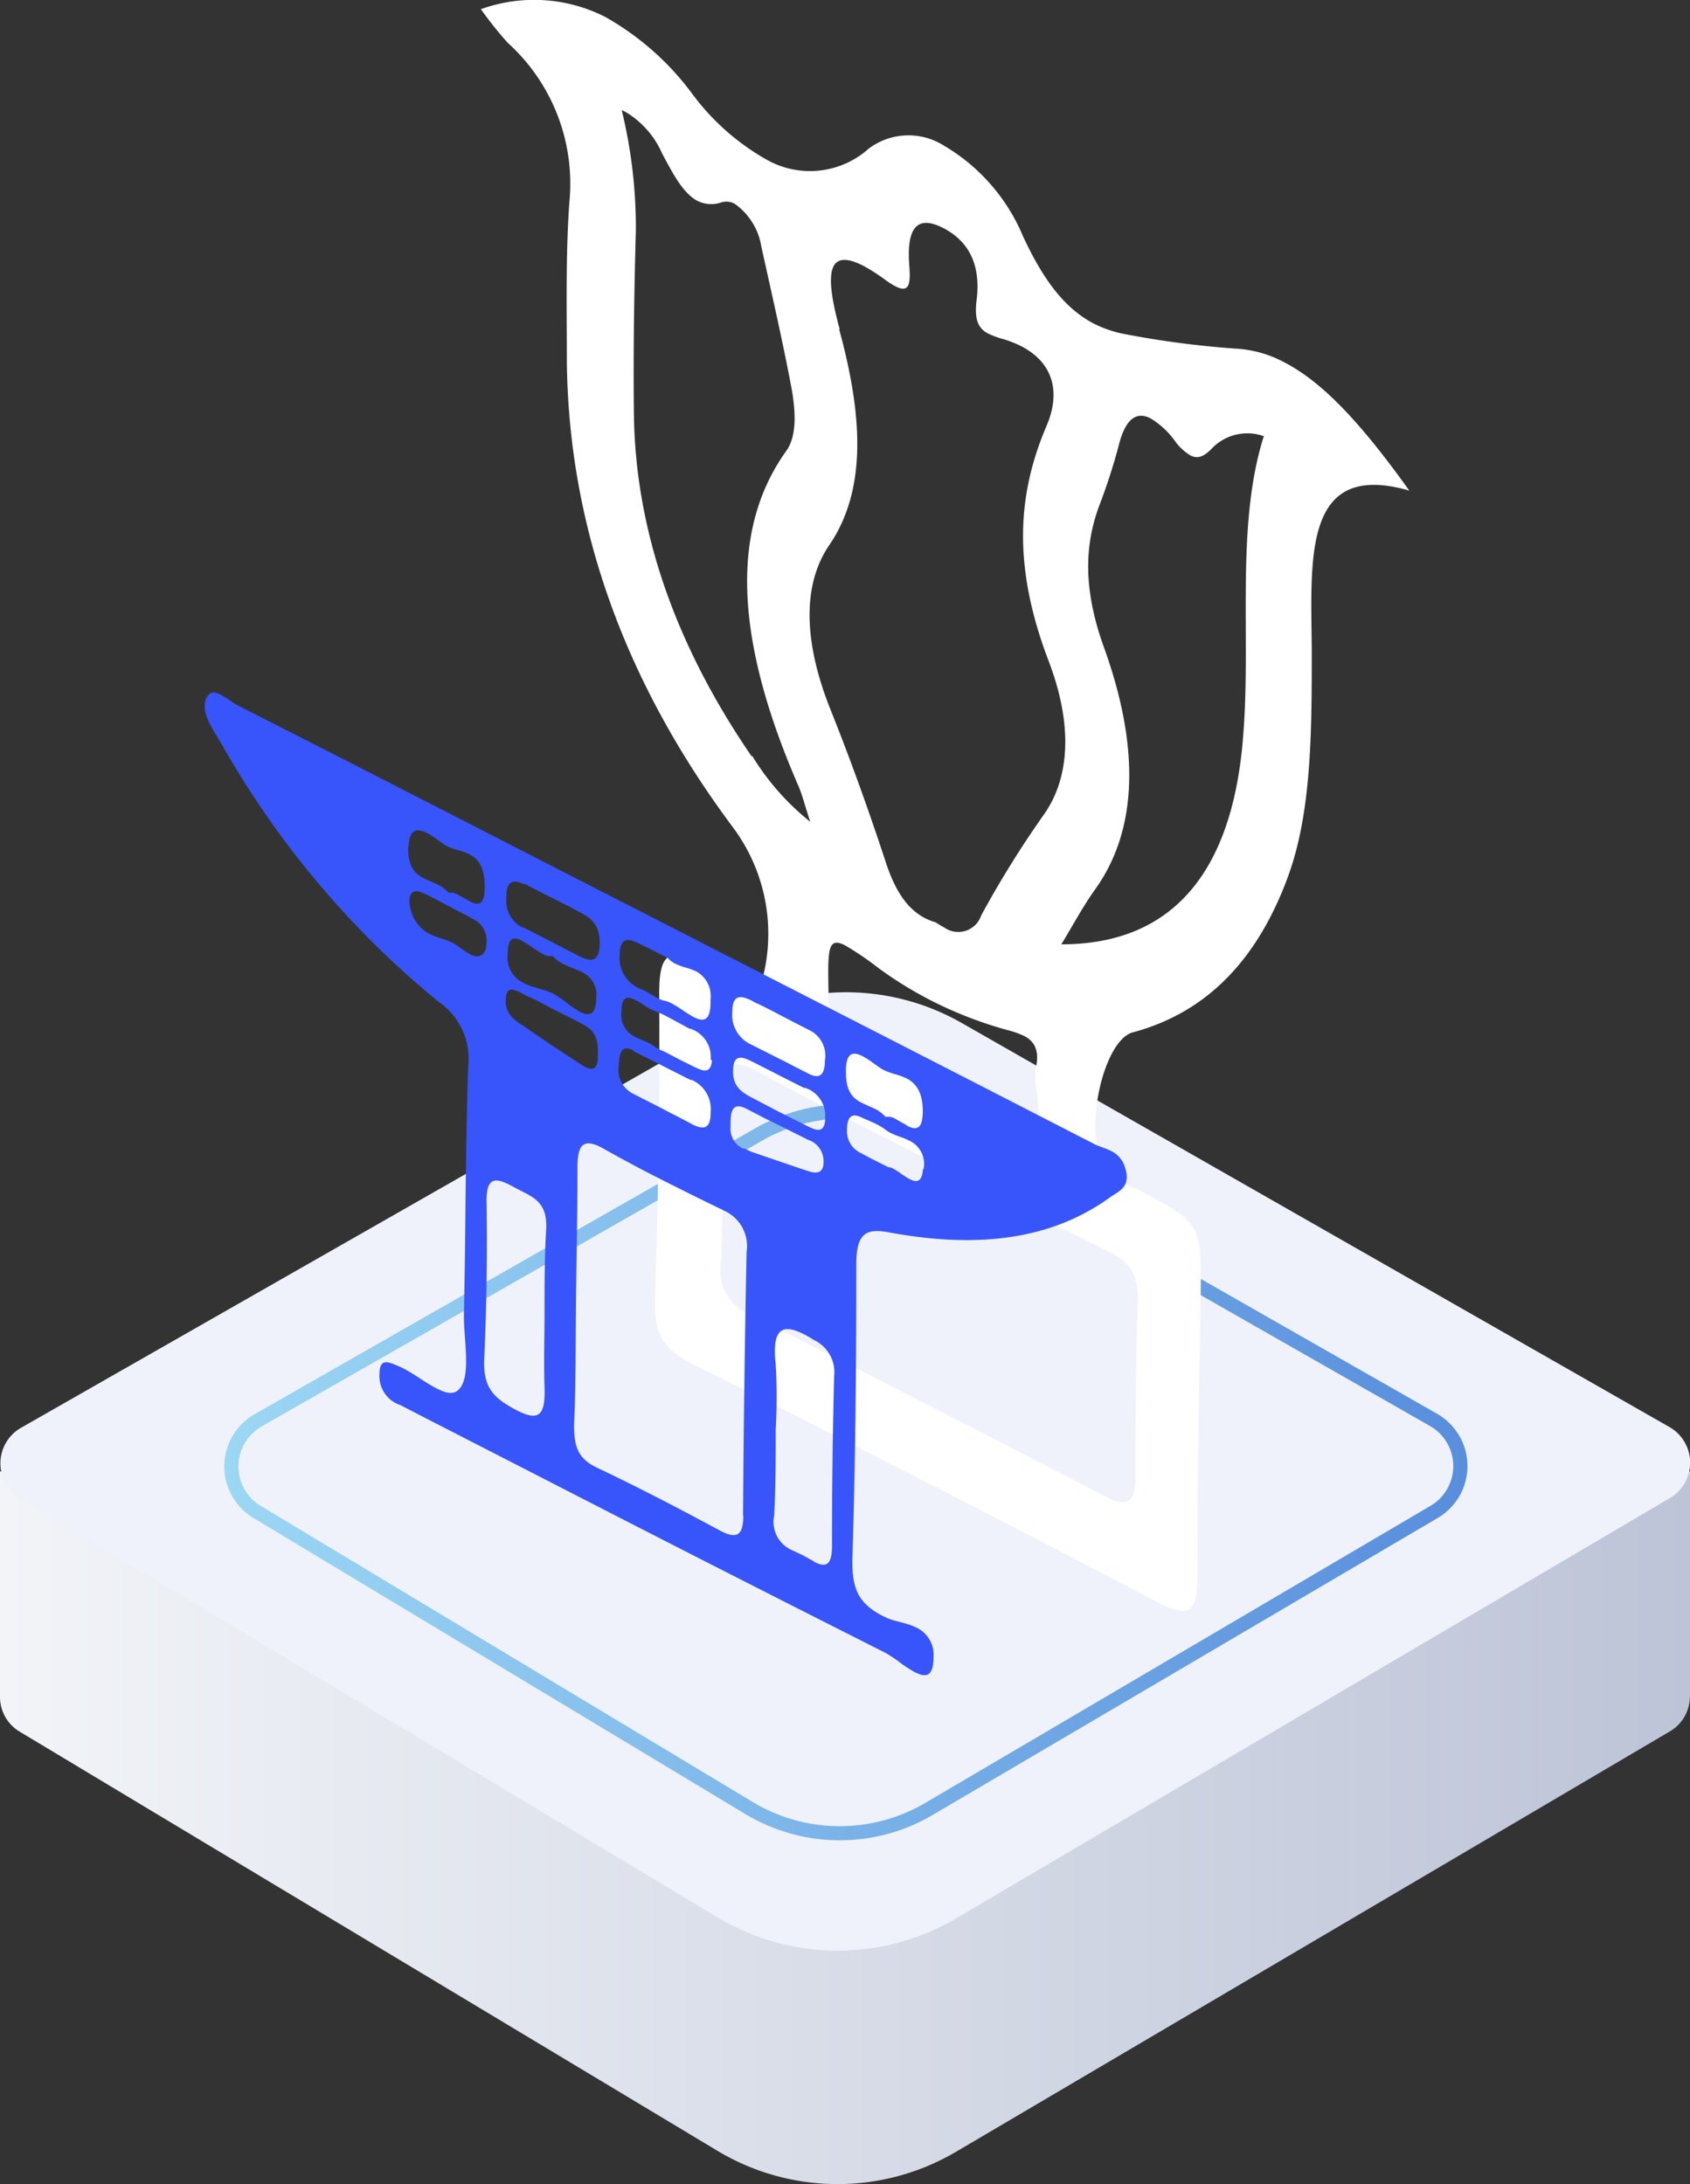 <svg id="图层_1" data-name="图层 1" xmlns="http://www.w3.org/2000/svg" xmlns:xlink="http://www.w3.org/1999/xlink" viewBox="0 0 119.52 154.47"><rect x="0" y="0" width="119.52" height="154.47" fill="#333333" stroke="none"/><defs><style>.cls-1{fill:url(#未命名的渐变_11);}.cls-2{fill:#eff2fb;}.cls-3{fill:none;stroke-miterlimit:10;stroke:url(#未命名的渐变_19);}.cls-4{fill:#ffffff;}.cls-5{fill:#3755fa;}</style><linearGradient id="未命名的渐变_11" x1="222.59" y1="285.33" x2="342.11" y2="285.33" gradientUnits="userSpaceOnUse"><stop offset="0" stop-color="#f2f4f8"/><stop offset="1" stop-color="#bdc4d7"/></linearGradient><linearGradient id="未命名的渐变_19" x1="238.36" y1="268.83" x2="326.35" y2="268.83" gradientUnits="userSpaceOnUse"><stop offset="0" stop-color="#9cd7f4"/><stop offset="1" stop-color="#588edc"/></linearGradient></defs><title>香港</title><path class="cls-1" d="M342.11,284.76s0-.07,0-.11V268.83H317.24L290.56,253.6a16.5,16.5,0,0,0-16.36,0l-26.68,15.23H222.59v16h0a2.86,2.86,0,0,0,1.4,2.41l49.34,29.64a16.5,16.5,0,0,0,16.87.07l50.48-29.73a2.86,2.86,0,0,0,1.42-2.4h0Z" transform="translate(-222.59 -164.76)"/><path class="cls-2" d="M224,270.73l49.34,29.64a16.5,16.5,0,0,0,16.87.07l50.48-29.73a2.9,2.9,0,0,0,0-5l-50.09-28.6a16.5,16.5,0,0,0-16.36,0l-50.14,28.62A2.9,2.9,0,0,0,224,270.73Z" transform="translate(-222.59 -164.76)"/><path class="cls-3" d="M240.68,271.64l34.89,21a12.44,12.44,0,0,0,12.72.06l35.71-21a3.76,3.76,0,0,0,0-6.5l-35.41-20.21a12.44,12.44,0,0,0-12.33,0l-35.46,20.25A3.76,3.76,0,0,0,240.68,271.64Z" transform="translate(-222.59 -164.76)"/><path class="cls-4" d="M322.26,199.46c-7.56-2.18-6.95,4.82-6.9,11.27,0,5.72,0,11.41-1.67,16-2.16,5.9-5.75,9.65-11,11.05-1.92.52-3.36,6.22-2.24,9a2.81,2.81,0,0,0,1.4,1.6,7.24,7.24,0,0,0,.68.29,6.82,6.82,0,0,1,.72.31c4.32,2.33,4.32,2.29,4.25,7.58-.09,6.52-.26,13-.22,19.57,0,2.46-.45,3.16-2.61,2.06-5.6-2.94-11.11-5.8-16.62-8.62s-11-5.61-16.53-8.36c-2.28-1.17-2.67-2.36-2.6-4.74.22-7.07.34-14.19.29-21.4,0-2.62.51-3.35,2.65-2.25l.26.14c.73.4,1.66,1.26,2.49,1.69s1.56.42,1.95-.84a12.58,12.58,0,0,0-2.08-10.46c-7.77-10.39-11.65-21.39-11.8-32.9,0-3.86-.09-7.74.18-11.42a13.42,13.42,0,0,0-4.37-11.25,27,27,0,0,1-1.89-2.37,11.09,11.09,0,0,1,8.78.54,19.6,19.6,0,0,1,6.17,5.45,16.82,16.82,0,0,0,5.2,4.62,6.23,6.23,0,0,0,7.28-.75,4.68,4.68,0,0,1,5.3-.22,13.44,13.44,0,0,1,5.6,6.4c1.43,3.08,2.93,5.1,5,6.19a8.37,8.37,0,0,0,2.37.78,65.84,65.84,0,0,0,7.73,1,8.2,8.2,0,0,1,3.32.93C316.08,191.74,318.79,194.61,322.26,199.46Zm-40.32-11.4c1.69,6.19,1.94,11.38-.7,15.25-1.89,2.76-1.86,6.78.09,11.65,1.42,3.55,2.71,7.15,3.89,10.74.65,2,1.49,3.32,2.79,4a4,4,0,0,0,.75.29,5.45,5.45,0,0,0,.61.37,1.71,1.71,0,0,0,2.61-.85,71.49,71.49,0,0,1,4.43-7.13c1.9-2.68,2-6.45.39-10.74-2.7-7-2.18-12.1-.2-16.75,1.07-2.5.39-4.53-1.8-5.65a7.15,7.15,0,0,0-1.21-.48,6.85,6.85,0,0,1-1.1-.4c-.68-.35-1-.91-.84-2.32.27-2.09-.2-4-2.29-5.12l-.18-.09c-2.07-1-2.45.6-2.28,2.77.11,1.38-.08,1.88-1,1.4a5.85,5.85,0,0,1-.68-.43,13.35,13.35,0,0,0-1.55-1c-2.4-1.23-2.87.17-1.7,4.46m-6.19,30.18a17.85,17.85,0,0,0,4.11,4.67c-.41-1.25-.57-1.93-.85-2.57-4.17-9.6-5.09-17.75-.84-23.66.76-1.07.67-2.82.35-4.53-.62-3.29-1.39-6.62-2.12-9.94a4.59,4.59,0,0,0-1.87-3,1.23,1.23,0,0,0-.94-.11,2.19,2.19,0,0,1-1.7-.1c-1-.52-1.71-1.86-2.51-3.37a6.4,6.4,0,0,0-2.56-2.91l-.29-.14a35.3,35.3,0,0,1,1,8.49c-.12,4.27-.19,8.58-.14,12.94.09,8.38,3,16.5,8.33,24.28m34.73-1.12c.64-7-.56-15.07,1.49-21.53a3.47,3.47,0,0,0-3.74.94c-.48.46-.9.7-1.45.42a3.64,3.64,0,0,1-1.08-1,5.89,5.89,0,0,0-1.74-1.62c-1.11-.57-1.83.22-2.25,1.91a41.22,41.22,0,0,1-1.37,4.24c-1.07,2.86-1.15,6,.35,10.12,2.51,7,2.37,12.8-.62,17-.88,1.22-1.62,2.62-2.42,3.93,7.7,0,12-4.89,12.83-14.36M301,253.28c-1.75-.85-3.5-1.74-5.25-2.63l-7-3.61c-2.41-1.24-4.83-2.44-7.24-3.68-1.77-.91-3.54-1.83-5.31-2.8l-.22-.12c-1.72-.88-2.29-.38-2.25,1.82.07,4,0,7.93-.16,11.81a3.34,3.34,0,0,0,2.05,3.65q6.31,3.19,12.58,6.4t12.55,6.48c1.58.81,2.16.45,2.15-1.49,0-4.11,0-8.17.16-12.18.07-1.84-.43-2.81-1.94-3.59l-.13-.06m-6.9-9.12c3.11,1.42,1.43-2.37,1.76-3.88.29-1.32-.18-1.92-.85-2.26a6.51,6.51,0,0,0-1.18-.41,28.63,28.63,0,0,1-5.37-2.08,27.56,27.56,0,0,1-3.73-2.3,21.68,21.68,0,0,0-2.35-1.6c-1.29-.66-1.24.34-1.18,3.59,0,1.67.41,2.6,1.72,3.27l.19.09c.67.31,1.34.64,2,1l1.49.78,1.19.62.49.25c1.2.61,2.4,1.26,3.59,1.87.74.38,1.47.74,2.21,1.08" transform="translate(-222.59 -164.76)"/><path class="cls-5" d="M302.14,247.29c.47,1.4-.38,1.7-1,2.12-4.37,3.19-9.77,3.61-15.69,2.51-1.67-.31-2.31.11-2.3,2.32,0,6.91-.06,13.75-.27,20.53-.07,2.17.28,3.32,2.1,4.26l.33.16c.57.26,1.42.34,2.12.7a2.12,2.12,0,0,1,1.18,2.09c0,1.4-.57,1.43-1.3,1.06a9.13,9.13,0,0,1-1.08-.7,9.69,9.69,0,0,0-1-.67q-9-4.54-18.08-9.19l-14.46-7.42-1.78-.92a2.15,2.15,0,0,1-1.48-2.22c0-1.19.71-.8,1.41-.51l.29.14a13.66,13.66,0,0,1,1.19.72c.4.26.79.51,1.17.7.6.31,1.13.44,1.49.12,1-.89.38-3.55.42-5.45.13-5.79.1-11.68.3-17.43a4.9,4.9,0,0,0-2.15-4.64,64.52,64.52,0,0,1-15.24-18.1c-.62-1.09-1.62-2.35-1.1-3.38.23-.46.62-.41,1-.19a6.68,6.68,0,0,1,.63.39,5.5,5.5,0,0,0,.58.37q9.15,4.65,18.2,9.3l12.1,6.2,12.11,6.2q9.08,4.65,18.16,9.32c.34.17.73.27,1.1.45A1.86,1.86,0,0,1,302.14,247.29Zm-27,24.69q.06-9.37.25-18.67a2.74,2.74,0,0,0-1.63-2.94l-.13-.07c-1.45-.7-2.9-1.42-4.36-2.16s-2.68-1.4-4-2.14l-.16-.09c-1.41-.72-1.69,0-1.68,1.55,0,3-.06,5.93-.1,8.88s0,6.14-.14,9.17c0,1.41.18,2.33,1.51,3l.12.06c1.35.64,2.7,1.31,4.05,2,1.53.78,3.05,1.59,4.58,2.41l.11.06c1.09.56,1.59.38,1.6-1.08m-16-7.44c1.63.83,2,.24,1.94-1.68s0-3.48,0-5.22c0-1.94,0-3.94.11-5.81.16-2.1-1-2.4-2.11-3l-.41-.22c-1-.51-1.72-.66-1.69,1.17.06,3.73,0,7.42-.16,11-.11,2,.52,2.79,2.13,3.66l.15.08m21,10.7c.72.37,1.33.48,1.31-1.15,0-4,.05-8,.15-11.94a2.51,2.51,0,0,0-1.42-2.57c-.25-.16-.49-.3-.71-.41-1.53-.79-2.28-.4-2,2.12a40.41,40.41,0,0,1,0,4.6c0,2,0,4.13-.11,6.1a2.18,2.18,0,0,0,1.29,2.46l.64.3.14.07.39.22.37.2m-11.81-43.42c-.91-.43-1.94-1.19-1.95.57a2.34,2.34,0,0,0,1.64,2.41l.28.15c.26.14.53.33.8.46a1.59,1.59,0,0,0,.46.17,1.71,1.71,0,0,1,.47.17,8.4,8.4,0,0,1,.8.49,8.49,8.49,0,0,0,.8.5c.69.35,1.22.3,1.18-1.23a2,2,0,0,0-1-2,4.6,4.6,0,0,0-.77-.28,4.66,4.66,0,0,1-.74-.28,1.47,1.47,0,0,1-.49-.38l-.91-.47-.56-.28m-8.72-4.47c-.92-.47-1.27-.1-1.25,1a2.08,2.08,0,0,0,1.15,2.05l.06,0,.67.34,1.35.69.76.4.76.39.23.12c.88.45,1.63.69,1.62-.87s-.93-1.89-1.74-2.33l-.72-.38-1-.5-.91-.46-.91-.48-.07,0m16.2,8.3c-.84-.43-1.47-.54-1.47.76a2.29,2.29,0,0,0,1.34,2.3l0,0,2.36,1.19,1.67.86c.86.44,1.17.05,1.18-.93a2,2,0,0,0-1.06-2.12h0l-1-.51-1-.52c-.67-.36-1.34-.7-2-1m-8.48,3.44c-.94-.46-1,.31-1.05,1.18a1.86,1.86,0,0,0,1,1.87l.68.35,1.36.69c.42.23.83.44,1.25.65l.78.41.12.07c.82.42,1.33.35,1.32-.87a2.26,2.26,0,0,0-1.33-2.26l-.09,0c-.52-.25-1-.51-1.56-.78l-.7-.36-1.81-.91m-8.15-4.2c-.42-.21-.79-.28-.85.49-.1,1.12.7,1.59,1.34,2,1.32.92,2.65,1.8,4,2.68l.27.16c.53.27.89.17.9-.68s.06-1.68-.9-2.24c-.3-.17-.59-.33-.89-.48l-1.38-.69v0l-1.09-.58c-.22-.11-.44-.22-.67-.31l-.17-.08-.27-.14-.28-.16m16,11.12.5.24c1.33.45,2.66.92,4,1.36.61.2,1.16.21,1.11-.77a1.58,1.58,0,0,0-1.08-1.43l-2-1-1-.49-1.35-.7h0c-1.07-.55-1.16.24-1.14,1.26a1.53,1.53,0,0,0,.92,1.56m11.54-1.64c.6.31,1.12.37,1.13-1s-.5-2-1.13-2.33a5.12,5.12,0,0,0-.84-.31,4.87,4.87,0,0,1-.79-.29l-.11-.06c-.4-.24-.93-.69-1.41-.93-.65-.33-1.2-.28-1.15,1.22,0,1.32.52,1.78,1.11,2.09l.46.21.47.21a2.4,2.4,0,0,1,.76.58,1,1,0,0,1,.74.16l.37.21.38.21m-35.25-19.73c-.05,1.44.47,1.95,1.13,2.28l.48.22.48.22a2.53,2.53,0,0,1,.78.58,1,1,0,0,1,.68.15l.4.22.39.22c.6.31,1.1.35,1.07-1.1s-.52-1.92-1.11-2.23a4.55,4.55,0,0,0-.8-.29,4.23,4.23,0,0,1-.73-.26h0c-.44-.23-1-.76-1.56-1s-1.13-.28-1.18,1m8,6.67c-.57-.29-1-.25-1,1a2,2,0,0,0,1.14,2c.64.33,1.4.43,1.92.68l.05,0a8.36,8.36,0,0,1,1,.66,7.88,7.88,0,0,0,1,.69c.64.33,1.15.27,1.16-1a1.76,1.76,0,0,0-1-1.8c-.2-.1-.43-.19-.65-.28s-.45-.18-.67-.29a2.48,2.48,0,0,1-.76-.57,1.06,1.06,0,0,1-.72-.16,7.15,7.15,0,0,1-.73-.46,7.41,7.41,0,0,0-.72-.45m13.34,8.39a2.1,2.1,0,0,0-1.4-2.17l-.07,0-.15-.08-.68-.37-.78-.42a8.1,8.1,0,0,0-.91-.41l-.23-.1c-.17-.09-.35-.2-.53-.32s-.38-.24-.56-.33c-.56-.29-1-.31-1,.8a1.72,1.72,0,0,0,1,1.81c.16.08.32.15.48.22s.34.14.5.22a2.09,2.09,0,0,1,.36.23,1.64,1.64,0,0,0,.27.17c.16.08.33.14.49.22l1.09.57.68.34c.67.32,1.44.82,1.53-.32m8,4.06a2.05,2.05,0,0,0-1.41-2.12l-.09,0-1.52-.77-1.35-.69-.67-.34c-.7-.35-1.39-.68-1.46.44-.1,1.37.76,1.75,1.51,2.15l1.68.88,1.87.94c.67.33,1.4.77,1.45-.42m-24-12.16a1.69,1.69,0,0,0-.81-1.92l-.72-.39-1-.52v0l-1.25-.66c-.25-.13-.51-.25-.76-.36-.79-.33-1,.36-.79,1.15a2.62,2.62,0,0,0,1.34,1.78,5.42,5.42,0,0,0,.8.31,5.93,5.93,0,0,1,.81.31l.13.07c.35.21.77.57,1.17.77s.93.26,1.12-.56m30.92,15.73a1.82,1.82,0,0,0-1-2,5.91,5.91,0,0,0-.67-.28,5.48,5.48,0,0,1-.66-.27,2.08,2.08,0,0,1-.34-.21,3.83,3.83,0,0,0-.62-.39c-.37-.19-.76-.33-1.13-.51-.77-.36-1,.1-1,.93a1.69,1.69,0,0,0,.94,1.58l.67.36,1.31.66a.72.72,0,0,1,.34.1,5.41,5.41,0,0,1,.58.37,5.67,5.67,0,0,0,.6.38c.47.24.87.23.93-.7" transform="translate(-222.59 -164.76)"/></svg>
